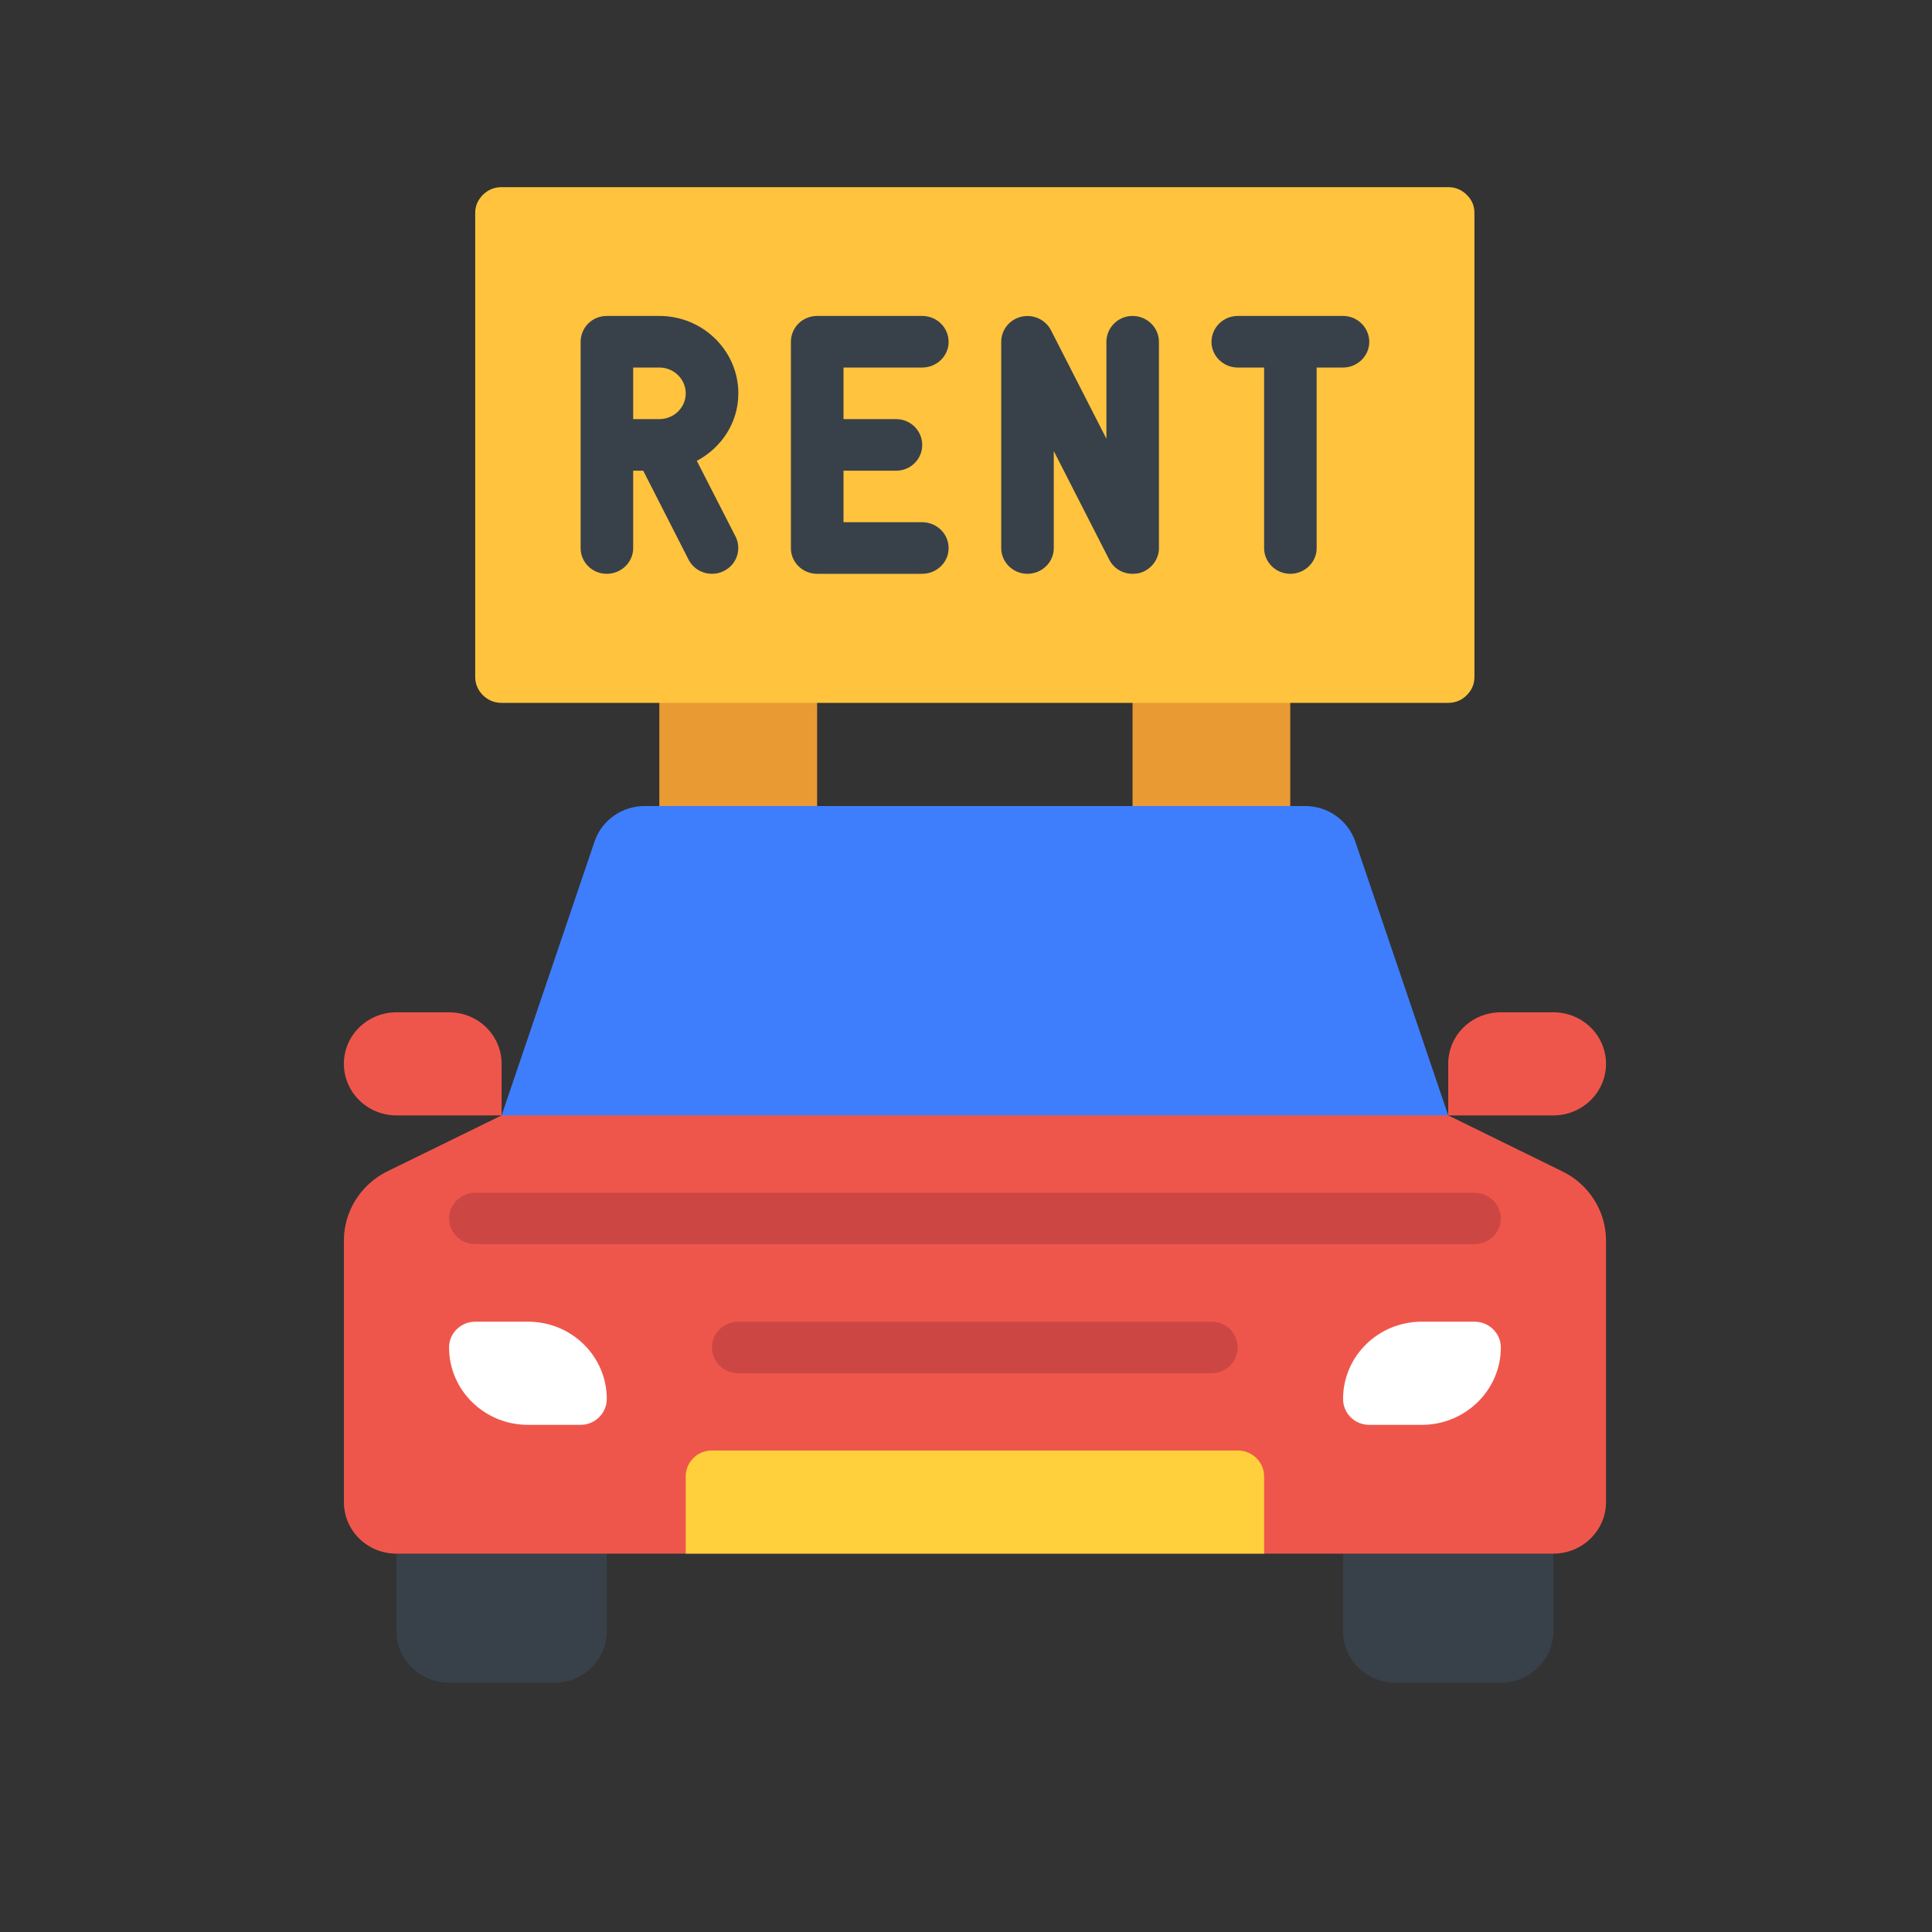 <?xml version="1.0" encoding="UTF-8"?>
<svg xmlns="http://www.w3.org/2000/svg" xmlns:xlink="http://www.w3.org/1999/xlink" width="40" zoomAndPan="magnify" viewBox="0 0 30 30" height="40" preserveAspectRatio="xMidYMid meet" version="1.0">
  <rect x="0" y="0" width="30" height="30" fill="#333333" stroke="none"/>
  <defs>
    <clipPath id="52ca18e7dd">
      <path d="M 6 23 L 10 23 L 10 26.129 L 6 26.129 Z M 6 23 " clip-rule="nonzero"></path>
    </clipPath>
    <clipPath id="1a3ff0a80a">
      <path d="M 20 23 L 24.938 23 L 24.938 26.129 L 20 26.129 Z M 20 23 " clip-rule="nonzero"></path>
    </clipPath>
    <clipPath id="fa56de2a41">
      <path d="M 5.34 16 L 24.938 16 L 24.938 25 L 5.34 25 Z M 5.34 16 " clip-rule="nonzero"></path>
    </clipPath>
    <clipPath id="56c582514b">
      <path d="M 5.34 15 L 8 15 L 8 18 L 5.34 18 Z M 5.34 15 " clip-rule="nonzero"></path>
    </clipPath>
    <clipPath id="26d5072d3b">
      <path d="M 22 15 L 24.938 15 L 24.938 18 L 22 18 Z M 22 15 " clip-rule="nonzero"></path>
    </clipPath>
    <clipPath id="dfcddcb69a">
      <path d="M 7 2.902 L 23 2.902 L 23 11 L 7 11 Z M 7 2.902 " clip-rule="nonzero"></path>
    </clipPath>
  </defs>
  <path fill="#ea9a32" d="M 10.238 10.512 L 12.688 10.512 L 12.688 12.914 L 10.238 12.914 Z M 10.238 10.512 " fill-opacity="1" fill-rule="nonzero"></path>
  <path fill="#ea9a32" d="M 17.586 10.512 L 20.035 10.512 L 20.035 12.914 L 17.586 12.914 Z M 17.586 10.512 " fill-opacity="1" fill-rule="nonzero"></path>
  <g clip-path="url(#52ca18e7dd)">
    <path fill="#384149" d="M 9.422 23.727 L 9.422 25.328 C 9.422 25.77 9.059 26.129 8.605 26.129 L 6.973 26.129 C 6.52 26.129 6.156 25.77 6.156 25.328 L 6.156 23.727 Z M 9.422 23.727 " fill-opacity="1" fill-rule="nonzero"></path>
  </g>
  <g clip-path="url(#1a3ff0a80a)">
    <path fill="#384149" d="M 24.121 23.727 L 24.121 25.328 C 24.121 25.77 23.754 26.129 23.305 26.129 L 21.672 26.129 C 21.219 26.129 20.855 25.77 20.855 25.328 L 20.855 23.727 Z M 24.121 23.727 " fill-opacity="1" fill-rule="nonzero"></path>
  </g>
  <g clip-path="url(#fa56de2a41)">
    <path fill="#ef564b" d="M 22.488 17.32 L 24.258 18.188 C 24.676 18.391 24.938 18.809 24.938 19.262 L 24.938 23.324 C 24.938 23.766 24.57 24.125 24.121 24.125 L 6.156 24.125 C 5.703 24.125 5.34 23.766 5.34 23.324 L 5.34 19.262 C 5.34 18.809 5.602 18.391 6.016 18.188 L 7.789 17.32 L 8.199 16.918 L 22.078 16.918 Z M 22.488 17.32 " fill-opacity="1" fill-rule="nonzero"></path>
  </g>
  <g clip-path="url(#56c582514b)">
    <path fill="#ef564b" d="M 6.156 15.719 L 6.973 15.719 C 7.422 15.719 7.789 16.074 7.789 16.52 L 7.789 17.32 L 6.156 17.32 C 5.707 17.32 5.34 16.961 5.34 16.52 C 5.34 16.074 5.707 15.719 6.156 15.719 Z M 6.156 15.719 " fill-opacity="1" fill-rule="nonzero"></path>
  </g>
  <g clip-path="url(#26d5072d3b)">
    <path fill="#ef564b" d="M 24.121 17.32 L 22.488 17.32 L 22.488 16.52 C 22.488 16.074 22.852 15.719 23.305 15.719 L 24.121 15.719 C 24.57 15.719 24.938 16.074 24.938 16.52 C 24.938 16.961 24.57 17.32 24.121 17.32 Z M 24.121 17.32 " fill-opacity="1" fill-rule="nonzero"></path>
  </g>
  <path fill="#ffffff" d="M 22.078 20.523 L 22.895 20.523 C 23.121 20.523 23.305 20.703 23.305 20.922 C 23.305 21.586 22.754 22.125 22.078 22.125 L 21.262 22.125 C 21.035 22.125 20.855 21.945 20.855 21.723 C 20.855 21.059 21.402 20.523 22.078 20.523 Z M 22.078 20.523 " fill-opacity="1" fill-rule="nonzero"></path>
  <path fill="#ffffff" d="M 9.016 22.125 L 8.199 22.125 C 7.52 22.125 6.973 21.586 6.973 20.922 C 6.973 20.703 7.156 20.523 7.379 20.523 L 8.199 20.523 C 8.875 20.523 9.422 21.059 9.422 21.723 C 9.422 21.945 9.238 22.125 9.016 22.125 Z M 9.016 22.125 " fill-opacity="1" fill-rule="nonzero"></path>
  <path fill="#ffd03b" d="M 10.648 24.125 L 10.648 22.926 C 10.648 22.703 10.828 22.523 11.055 22.523 L 19.219 22.523 C 19.445 22.523 19.629 22.703 19.629 22.926 L 19.629 24.125 Z M 10.648 24.125 " fill-opacity="1" fill-rule="nonzero"></path>
  <path fill="#3e7efc" d="M 22.488 17.32 L 7.789 17.32 L 9.234 13.062 C 9.348 12.734 9.66 12.516 10.012 12.516 L 20.266 12.516 C 20.617 12.516 20.926 12.734 21.043 13.062 Z M 22.488 17.32 " fill-opacity="1" fill-rule="nonzero"></path>
  <g clip-path="url(#dfcddcb69a)">
    <path fill="#ffc33e" d="M 7.789 2.906 L 22.488 2.906 C 22.598 2.906 22.695 2.945 22.773 3.023 C 22.855 3.102 22.895 3.195 22.895 3.305 L 22.895 10.512 C 22.895 10.621 22.855 10.719 22.773 10.797 C 22.695 10.875 22.598 10.914 22.488 10.914 L 7.789 10.914 C 7.676 10.914 7.582 10.875 7.5 10.797 C 7.422 10.719 7.379 10.621 7.379 10.512 L 7.379 3.305 C 7.379 3.195 7.422 3.102 7.5 3.023 C 7.582 2.945 7.676 2.906 7.789 2.906 Z M 7.789 2.906 " fill-opacity="1" fill-rule="nonzero"></path>
  </g>
  <path fill="#cc4744" d="M 22.895 19.32 L 7.379 19.32 C 7.156 19.32 6.973 19.141 6.973 18.922 C 6.973 18.699 7.156 18.52 7.379 18.52 L 22.895 18.52 C 23.121 18.52 23.305 18.699 23.305 18.922 C 23.305 19.141 23.121 19.32 22.895 19.32 Z M 22.895 19.32 " fill-opacity="1" fill-rule="nonzero"></path>
  <path fill="#cc4744" d="M 18.812 21.324 L 11.465 21.324 C 11.238 21.324 11.055 21.145 11.055 20.922 C 11.055 20.703 11.238 20.523 11.465 20.523 L 18.812 20.523 C 19.039 20.523 19.219 20.703 19.219 20.922 C 19.219 21.145 19.039 21.324 18.812 21.324 Z M 18.812 21.324 " fill-opacity="1" fill-rule="nonzero"></path>
  <path fill="#384149" d="M 11.465 6.109 C 11.465 5.445 10.914 4.906 10.238 4.906 L 9.422 4.906 C 9.195 4.906 9.016 5.086 9.016 5.309 L 9.016 8.512 C 9.016 8.73 9.195 8.91 9.422 8.91 C 9.648 8.91 9.832 8.73 9.832 8.512 L 9.832 7.309 L 9.988 7.309 L 10.691 8.688 C 10.762 8.828 10.906 8.91 11.055 8.91 C 11.117 8.91 11.18 8.898 11.238 8.867 C 11.441 8.77 11.52 8.527 11.422 8.332 L 10.82 7.156 C 11.203 6.953 11.465 6.562 11.465 6.109 Z M 9.832 6.508 L 9.832 5.707 L 10.238 5.707 C 10.465 5.707 10.648 5.887 10.648 6.109 C 10.648 6.328 10.465 6.508 10.238 6.508 Z M 9.832 6.508 " fill-opacity="1" fill-rule="nonzero"></path>
  <path fill="#384149" d="M 14.32 5.707 C 14.547 5.707 14.73 5.527 14.73 5.309 C 14.73 5.086 14.547 4.906 14.32 4.906 L 12.688 4.906 C 12.461 4.906 12.281 5.086 12.281 5.309 L 12.281 8.512 C 12.281 8.73 12.461 8.91 12.688 8.91 L 14.32 8.91 C 14.547 8.91 14.73 8.73 14.73 8.512 C 14.73 8.289 14.547 8.109 14.32 8.109 L 13.098 8.109 L 13.098 7.309 L 13.914 7.309 C 14.141 7.309 14.32 7.129 14.32 6.91 C 14.32 6.688 14.141 6.508 13.914 6.508 L 13.098 6.508 L 13.098 5.707 Z M 14.32 5.707 " fill-opacity="1" fill-rule="nonzero"></path>
  <path fill="#384149" d="M 17.586 4.906 C 17.363 4.906 17.18 5.086 17.18 5.309 L 17.18 6.812 L 16.32 5.129 C 16.234 4.961 16.043 4.875 15.859 4.918 C 15.676 4.961 15.547 5.121 15.547 5.309 L 15.547 8.512 C 15.547 8.73 15.73 8.91 15.953 8.91 C 16.18 8.91 16.363 8.73 16.363 8.512 L 16.363 7.004 L 17.223 8.688 C 17.293 8.828 17.434 8.91 17.586 8.91 C 17.617 8.91 17.648 8.906 17.68 8.902 C 17.863 8.859 17.996 8.695 17.996 8.512 L 17.996 5.309 C 17.996 5.086 17.812 4.906 17.586 4.906 Z M 17.586 4.906 " fill-opacity="1" fill-rule="nonzero"></path>
  <path fill="#384149" d="M 20.855 4.906 L 19.219 4.906 C 18.996 4.906 18.812 5.086 18.812 5.309 C 18.812 5.527 18.996 5.707 19.219 5.707 L 19.629 5.707 L 19.629 8.512 C 19.629 8.73 19.812 8.91 20.035 8.91 C 20.262 8.91 20.445 8.73 20.445 8.512 L 20.445 5.707 L 20.855 5.707 C 21.078 5.707 21.262 5.527 21.262 5.309 C 21.262 5.086 21.078 4.906 20.855 4.906 Z M 20.855 4.906 " fill-opacity="1" fill-rule="nonzero"></path>
</svg>
